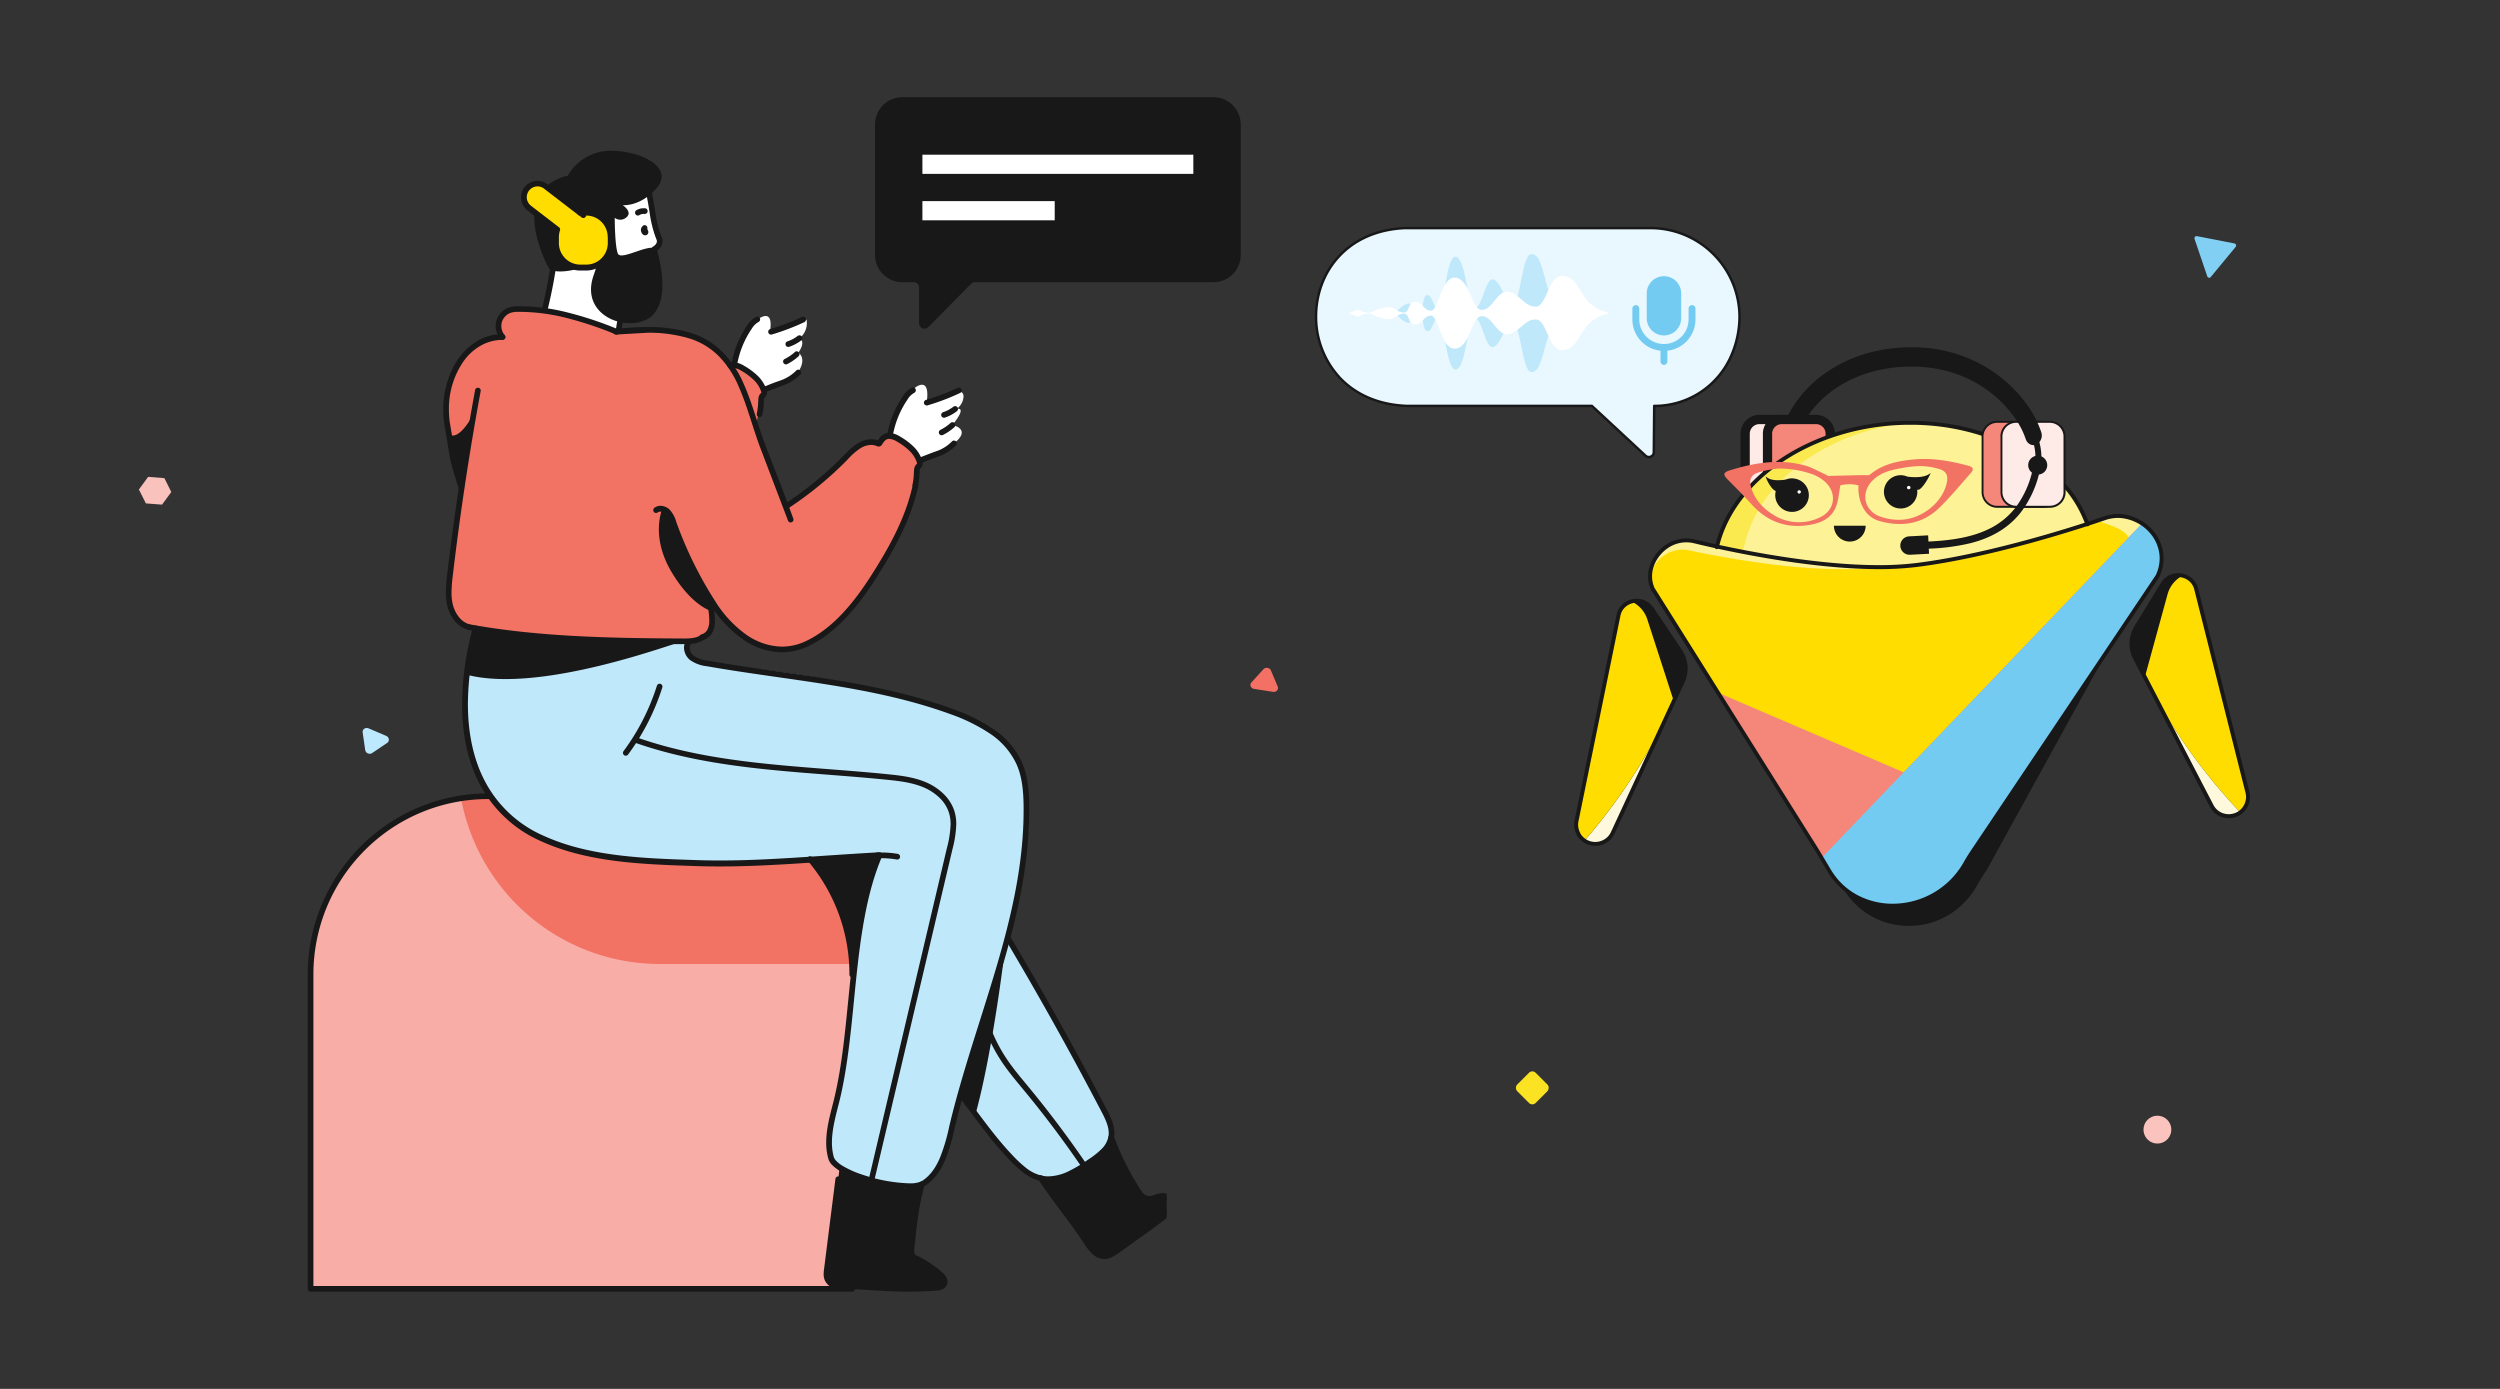 <svg xmlns="http://www.w3.org/2000/svg" width="540" height="300" fill="none" xmlns:v="https://vecta.io/nano"><rect width="100%" height="100%" fill="#333333" stroke="none"/><style><![CDATA[.B{fill:#181818}.C{fill:#fff}.D{fill:#f4867a}.E{fill:#f27264}]]></style><g clip-path="url(#A)"><path d="M363.461 147.282l-1.932 4.18-7.839 16.925-5.325 11.477c-.317.696-.822 1.29-1.459 1.717s-1.378.669-2.144.7-1.526-.149-2.195-.522-1.221-.924-1.595-1.591c-.499-.868-.662-1.887-.459-2.865l9.078-44.35c.134-.716.469-1.379.964-1.914s1.132-.921 1.837-1.113c.813-.241 1.681-.215 2.477.073s1.48.824 1.948 1.528l6.118 9.077c.655.975 1.048 2.101 1.14 3.271a6.8 6.8 0 0 1-.614 3.407z" fill="#fef9dc"/><path d="M363.462 147.282l-1.932 4.18-.514 1.11a123.59 123.59 0 0 1-18.763 28.996 4.16 4.16 0 0 1-1.285-1.4c-.499-.868-.662-1.887-.459-2.865l9.082-44.35a3.87 3.87 0 0 1 .965-1.914c.495-.536 1.132-.921 1.836-1.113a3.97 3.97 0 0 1 2.478.073c.796.289 1.479.824 1.948 1.528l6.117 9.077c.656.975 1.049 2.101 1.141 3.271a6.81 6.81 0 0 1-.614 3.407z" class="B"/><path d="M361.53 151.462l-.514 1.11c-4.864 10.492-11.18 20.252-18.763 28.996-.531-.362-.971-.841-1.285-1.401a4.08 4.08 0 0 1-.459-2.865l9.082-44.349c.135-.716.469-1.379.965-1.915a3.9 3.9 0 0 1 1.836-1.112c.824.378 1.557.925 2.153 1.606s1.04 1.479 1.304 2.343l5.681 17.549v.038z" fill="#fd0"/><path d="M461.171 142.167l2.142 4.095 8.593 16.558 5.826 11.229c.349.681.881 1.253 1.536 1.651a4.16 4.16 0 0 0 2.175.604 4.17 4.17 0 0 0 2.17-.622c.652-.403 1.179-.979 1.522-1.663.462-.887.579-1.913.33-2.882l-11.078-43.901a3.88 3.88 0 0 0-1.051-1.868 3.9 3.9 0 0 0-1.884-1.031c-.822-.205-1.688-.14-2.471.183s-1.441.89-1.877 1.614l-5.701 9.343a6.81 6.81 0 0 0-.995 3.315c-.04 1.171.223 2.334.763 3.375z" fill="#fef9dc"/><path d="M461.171 142.167l2.142 4.095.566 1.084c5.326 10.264 12.07 19.732 20.035 28.129a4.2 4.2 0 0 0 1.221-1.456c.462-.887.579-1.913.33-2.882l-11.078-43.901a3.88 3.88 0 0 0-1.051-1.868 3.9 3.9 0 0 0-1.884-1.031c-.822-.205-1.688-.14-2.471.183s-1.441.89-1.877 1.614l-5.701 9.343a6.81 6.81 0 0 0-.995 3.315c-.04 1.171.223 2.334.763 3.375z" class="B"/><path d="M463.295 146.262l.566 1.084c5.326 10.264 12.07 19.732 20.035 28.129a4.2 4.2 0 0 0 1.221-1.456c.462-.887.579-1.913.33-2.882l-11.061-43.901c-.168-.708-.532-1.356-1.051-1.868s-1.171-.87-1.883-1.031a6.45 6.45 0 0 0-2.076 1.702 6.42 6.42 0 0 0-1.201 2.397l-4.884 17.796.004.03z" fill="#fd0"/><path d="M385.434 99.013l3.084-6.281a.43.43 0 0 1 .365-.238.43.43 0 0 1 .22.049c.068.036.125.089.165.154l2.047 3.356" fill="#fdf295"/><g stroke="#181818" stroke-width="2"><path d="M376.951 93.685v11.6c0 .403.08.802.235 1.174a3.05 3.05 0 0 0 .668.996c.286.284.625.51.999.664s.774.233 1.178.232h7.385c.405.001.805-.078 1.178-.232a3.07 3.07 0 0 0 .999-.665 3.06 3.06 0 0 0 .666-.995 3.03 3.03 0 0 0 .233-1.174V93.676a3.06 3.06 0 0 0-.901-2.168 3.08 3.08 0 0 0-2.175-.898h-7.402a3.09 3.09 0 0 0-2.167.908 3.07 3.07 0 0 0-.896 2.166z" fill="#feebe8"/><path d="M381.783 93.685v11.6c0 .403.08.802.235 1.174s.382.711.668.996.625.51.999.664.774.233 1.178.232h7.385c.405.001.805-.078 1.178-.232a3.07 3.07 0 0 0 .999-.665 3.06 3.06 0 0 0 .666-.995 3.03 3.03 0 0 0 .233-1.174V93.676a3.05 3.05 0 0 0-.901-2.168 3.07 3.07 0 0 0-.997-.665 3.09 3.09 0 0 0-1.178-.233h-7.38a3.09 3.09 0 0 0-1.181.234 3.08 3.08 0 0 0-1 .666c-.287.285-.514.624-.669.997s-.235.773-.235 1.176z" class="D"/></g><path d="M370.299 120.255v.166l6.648 1.563a134.97 134.97 0 0 0 34.763 2.365c14.565-.854 28.158-3.868 40.096-8.539a3.4 3.4 0 0 0-.265-1.136l-1.041-2.446c-5.428-12.835-21.123-21.05-38.241-20.922-.922 0-1.855.034-2.789.09-18.219 1.068-34.202 11.408-38.293 25.481l-.737 2.562a3.42 3.42 0 0 0-.141.816z" fill="#fbea4f"/><g fill="#fdf295"><path d="M376.293 119.91a3.31 3.31 0 0 0 .655 2.079c11.436 2.287 23.121 3.082 34.763 2.365 14.565-.854 28.157-3.868 40.096-8.539a3.4 3.4 0 0 0-.265-1.136l-1.041-2.446c-5.428-12.835-21.124-21.05-38.242-20.922-16.994 1.879-31.468 11.861-35.127 25.225l-.698 2.562a3.15 3.15 0 0 0-.141.812z"/><path d="M466.016 124.452l-40.898 60.907c-1.679 3.519-4.464 6.397-7.931 8.199a18.05 18.05 0 0 1-11.286 1.784c-2.503-.399-4.869-1.408-6.887-2.938a15.35 15.35 0 0 1-4.679-5.832l-37.333-59.349c-1.559-3.39.073-7.306 3.268-9.351l.035-.026c.837-.52 1.77-.868 2.744-1.024a7.42 7.42 0 0 1 2.927.119c5.749 1.396 24.354 5.606 40.015 5.577 2.666.008 5.33-.146 7.977-.462 15.139-1.908 32.432-7.356 39.081-9.581l1.568-.534c1.071-.388 2.212-.549 3.35-.473 6.507.525 10.897 7.002 8.049 12.984z"/></g><path d="M362.768 121.391c.864-.598 1.845-1.007 2.878-1.2a7.47 7.47 0 0 1 3.119.081c6.799 1.661 30.912 8.155 47.55 6.042 16.553-2.101 29.229-9.074 34.326-10.828a8.62 8.62 0 0 1 3.937-.427c6.216.854 10.281 7.168 7.492 13.031l-32.805 59.601c-.732 1.097-1.465 2.203-2.103 3.364-6.477 11.767-22.494 11.772-29.001.918l-2.613-4.389-35.779-56.937c-1.525-3.326-.025-7.143 2.999-9.256z" class="B"/><path d="M458.343 124.888l-41.419 61.018a18.19 18.19 0 0 1-4.528 5.859c-1.897 1.623-4.107 2.841-6.495 3.577-2.503-.398-4.869-1.408-6.887-2.938s-3.625-3.533-4.679-5.832l-37.333-59.349c0-.034-.03-.064-.043-.098-1.928-4.376 2.845-9.304 7.848-8.249 10.362 2.182 28.183 5.217 41.184 3.642 2.666.008 5.33-.146 7.977-.461 15.139-1.909 32.432-7.357 39.081-9.581 4.947 1.801 10.435 2.502 5.294 12.412z" fill="#fd0"/><path d="M466.016 124.452l-34.352 51.151-6.545 9.756c-6.358 13.074-24.881 13.838-30.771 1.213l-.827-1.315-22.404-35.618 40.071 17.185 51.504-53.747h.021l.428.299c.15.107.283.218.429.333s.257.214.381.325c.03.025.06.059.099.089a10.05 10.05 0 0 1 .629.658c.202.23.287.346.429.525.09.115.175.239.252.354s.198.291.287.449l.262.456c.331.625.585 1.287.754 1.973.03.12.06.239.081.363s.039.184.056.286l.064.427a8.77 8.77 0 0 1-.848 4.838z" class="D"/><path d="M466.016 124.452l-34.352 51.151-6.545 9.756c-6.357 13.074-24.881 13.838-30.771 1.213l-.827-1.315 17.667-18.433 51.504-53.747h.021l.429.299c.15.107.282.218.428.333s.257.214.381.325c.03.025.06.059.099.089.214.209.428.427.629.658s.287.346.429.525c.09.115.175.239.253.354s.197.291.287.449l.261.456c.332.625.585 1.287.754 1.973.03.12.06.239.081.363s.039.184.056.286l.064.427a8.77 8.77 0 0 1-.848 4.838z" fill="#73cbf2"/><g class="B"><path d="M340.969 180.167l-.373.213a4.54 4.54 0 0 0 1.678 1.705 4.56 4.56 0 0 0 2.314.618c.849 0 1.682-.232 2.408-.67.776-.477 1.391-1.174 1.765-2.003l15.092-32.582c.526-1.132.75-2.38.651-3.624s-.518-2.441-1.217-3.476l-6.113-9.057a4.34 4.34 0 0 0-1.576-1.439c-.637-.342-1.35-.519-2.074-.516a4.53 4.53 0 0 0-2.737.918c-.841.645-1.417 1.574-1.619 2.613l-9.056 44.345a4.68 4.68 0 0 0-.094.914 4.59 4.59 0 0 0 .595 2.254l.373-.213.372-.209c-.316-.559-.483-1.19-.484-1.832.001-.25.026-.499.077-.743l9.056-44.345c.156-.835.613-1.584 1.286-2.105.637-.482 1.414-.742 2.214-.743.588-.005 1.167.139 1.684.417a3.47 3.47 0 0 1 1.272 1.176l6.113 9.073c.616.913.986 1.969 1.074 3.066s-.109 2.198-.573 3.197l-15.096 32.565a3.66 3.66 0 0 1-1.443 1.627 3.77 3.77 0 0 1-1.962.547c-.662.004-1.313-.17-1.884-.503a3.68 3.68 0 0 1-1.364-1.389l-.359.201zm144.154-6.148l-.382-.192c-.319.636-.816 1.167-1.43 1.529-.577.333-1.231.509-1.898.508s-1.316-.171-1.889-.504c-.611-.355-1.107-.878-1.427-1.507l-16.544-31.878a6.38 6.38 0 0 1-.716-3.169c.038-1.1.36-2.172.935-3.112l5.697-9.333a3.49 3.49 0 0 1 1.286-1.257 3.51 3.51 0 0 1 1.743-.451c.77 0 1.52.243 2.142.696a3.48 3.48 0 0 1 1.328 1.998l11.065 43.888c.075.298.112.603.111.91 0 .584-.138 1.16-.403 1.682l.382.192.381.197c.327-.642.497-1.352.497-2.071a4.51 4.51 0 0 0-.137-1.115l-11.057-43.897a4.36 4.36 0 0 0-1.653-2.48 4.53 4.53 0 0 0-2.656-.854 4.38 4.38 0 0 0-2.165.57c-.659.374-1.21.914-1.596 1.565l-5.698 9.333c-.651 1.065-1.016 2.28-1.06 3.527a7.23 7.23 0 0 0 .812 3.591l16.544 31.878c.394.773 1.004 1.416 1.756 1.853.708.408 1.511.623 2.328.623s1.621-.215 2.329-.623a4.53 4.53 0 0 0 1.756-1.875l-.381-.222zM431.146 94.32a50.75 50.75 0 0 0-18.489-3.416h-.398l-2.811.09c-9.184.538-17.807 3.416-24.657 7.933s-11.943 10.7-14.025 17.856l-.36 1.281c-.015.054-.019.111-.012.167a.43.43 0 0 0 .053.158.44.44 0 0 0 .109.126.43.43 0 0 0 .15.074c.054.015.111.019.167.012a.42.42 0 0 0 .158-.052c.049-.028.092-.065.127-.109a.42.42 0 0 0 .075-.149l.355-1.281-.428-.116.428.12c2.009-6.921 6.957-12.95 13.674-17.382s15.199-7.258 24.233-7.796c.926-.051 1.851-.081 2.768-.085h.394a49.87 49.87 0 0 1 18.176 3.36.43.43 0 0 0 .165.03c.057-.001.113-.013.164-.036a.43.43 0 0 0 .138-.096.42.42 0 0 0 .09-.141.43.43 0 0 0-.244-.551v.004zm20.156 18.791l-.403-1.02a26.19 26.19 0 0 0-6.498-9.393.43.43 0 0 0-.14-.094.42.42 0 0 0-.164-.033c-.057 0-.113.011-.165.033s-.1.054-.139.094c-.08.08-.125.188-.125.301s.045.221.125.301a25.36 25.36 0 0 1 6.301 9.103l.394-.167-.398.158.398 1.012c.041.106.122.191.226.237s.223.049.329.009a.43.43 0 0 0 .238-.226c.046-.104.049-.222.008-.327l.013.012z"/><path d="M360.019 118.03l.245.355c1.176-.809 2.572-1.241 4.001-1.239a6.85 6.85 0 0 1 1.619.193c5.74 1.396 24.242 5.589 39.92 5.593a66.63 66.63 0 0 0 8.234-.466c16.561-2.087 35.615-8.377 40.696-10.123.88-.306 1.805-.465 2.737-.47a7.66 7.66 0 0 1 .981.064c4.64.632 8.032 4.441 8.032 8.698a8.46 8.46 0 0 1-.856 3.633l.385.184-.356-.235-39.269 58.495c-.732 1.093-1.474 2.199-2.142 3.373a17.58 17.58 0 0 1-6.459 6.662c-2.713 1.605-5.808 2.454-8.962 2.458-2.627.014-5.217-.614-7.544-1.827-2.406-1.268-4.413-3.175-5.8-5.508l-2.592-4.355-35.513-56.527-.364.226.39-.175c-.369-.803-.559-1.678-.557-2.562 0-2.327 1.315-4.645 3.427-6.101l-.244-.354-.253-.329c-2.309 1.605-3.782 4.159-3.787 6.806-.001 1.003.215 1.995.634 2.907l.03.047 35.526 56.493 2.591 4.351c1.468 2.467 3.591 4.483 6.135 5.824a17 17 0 0 0 7.946 1.925c3.308-.004 6.554-.894 9.399-2.576a18.43 18.43 0 0 0 6.773-6.988c.629-1.127 1.353-2.216 2.086-3.305l39.269-58.495.03-.055a9.23 9.23 0 0 0 .925-4.001c0-4.697-3.718-8.864-8.76-9.543-.363-.049-.73-.074-1.097-.072-1.021.008-2.034.182-2.998.516-5.055 1.738-24.092 8.015-40.529 10.081a65.69 65.69 0 0 1-8.139.461c-15.538 0-34.014-4.175-39.715-5.55a7.69 7.69 0 0 0-1.825-.218c-1.605-.003-3.173.482-4.494 1.392l.244.337zm51.978-15.077c-.704-.311-1.489-.389-2.241-.223a3.61 3.61 0 0 0-1.937 1.146 3.59 3.59 0 0 0-.877 2.068 3.58 3.58 0 0 0 .524 2.183c.404.653 1.008 1.16 1.722 1.447a3.62 3.62 0 0 0 2.247.148c.746-.191 1.411-.615 1.897-1.21a3.59 3.59 0 0 0 .807-2.096 4 4 0 0 0-.034-.683c.655.542 2.416-2.25 2.922-3.583-1.256 1.136-3.774.97-5.03.803zm-24.739.372c-.517-.024-1.032.062-1.512.252-1.264.213-3.393.367-4.383-.709.3 1.102 1.457 3.019 2.202 3.181-.057.233-.093.47-.107.709a3.61 3.61 0 0 0 .502 2.041 3.63 3.63 0 0 0 1.557 1.419c.648.308 1.374.418 2.085.315s1.376-.414 1.909-.893a3.62 3.62 0 0 0 1.088-1.801 3.61 3.61 0 0 0-.1-2.1c-.242-.674-.679-1.262-1.256-1.689s-1.268-.673-1.985-.708v-.017zm15.725 10.238a3.41 3.41 0 0 1-1.004 2.416c-.642.64-1.514 1-2.423 1s-1.781-.36-2.423-1a3.41 3.41 0 0 1-1.004-2.416h6.854z"/></g><path d="M418.932 109.64c2.386-2.331 4.52-4.927 6.734-7.43.754-.853.583-1.319-.586-1.631-3.83-1.02-7.711-1.707-11.687-1.34-3.358.312-6.635.965-9.364 3.181a.79.79 0 0 1-.428.217c-.694 0-1.393-.021-2.087 0l-6.601.167c-.137 0-.274-.171-.428-.235-1.577-.7-3.097-1.614-4.742-2.054-5.458-1.46-10.813-.555-16.09 1.076-1.453.453-1.534.91-.459 2.003 1.714 1.729 3.427 3.437 5.051 5.239 3.238 3.608 7.201 5.286 12.05 4.632 2.9-.392 5.475-1.404 6.447-4.504.394-1.251.493-2.592.767-4.116a7.67 7.67 0 0 1 3.928 0c-.18 2.899.921 6.626 4.494 7.685 4.862 1.362 9.317.692 13.001-2.89zm-25.878 2.135a10.3 10.3 0 0 1-5.173 1.003c-1.783-.119-3.503-.699-4.993-1.682-2.214-1.392-3.911-3.296-4.665-5.88-.471-1.609 0-2.668 1.59-3.155 1.432-.456 2.913-.742 4.412-.854 2.52-.012 5.022.422 7.39 1.281 1.038.4 1.987.999 2.793 1.763 2.476 2.464 1.842 6.093-1.363 7.532l.009-.008zm11.313-7.878c1.757-1.857 4.1-2.387 6.473-2.801a23.87 23.87 0 0 1 4.078-.427c1.296.034 2.582.236 3.826.602 1.64.427 2.116 1.418 1.752 3.066-.973 4.393-5.719 8.048-10.495 7.941a12.04 12.04 0 0 1-4.023-.751c-3.35-1.319-4.078-5.03-1.611-7.63z" class="E"/><g class="C"><path d="M412.665 105.311c.001.047-.007.094-.024.138s-.043.084-.075.118-.072.061-.115.08a.36.36 0 0 1-.137.031c-.051.005-.103 0-.151-.015a.37.37 0 0 1-.132-.076.36.36 0 0 1-.089-.418.37.37 0 0 1 .089-.122c.038-.034.083-.06.132-.075s.1-.021.151-.016a.36.36 0 0 1 .247.107c.066.066.103.155.104.248zm-23.677.934a.36.36 0 0 1-.057.204.37.37 0 0 1-.161.137.36.36 0 0 1-.21.025c-.071-.013-.137-.046-.189-.096a.36.36 0 0 1-.103-.185c-.015-.07-.009-.143.017-.21a.36.36 0 0 1 .335-.229.37.37 0 0 1 .139.024c.044.017.085.043.119.076s.062.073.08.116.029.091.03.138z"/></g><path d="M428.24 94.286v12.015c.001.417.084.83.244 1.215a3.18 3.18 0 0 0 .693 1.03 3.19 3.19 0 0 0 2.255.927h9.925c.845 0 1.656-.334 2.254-.929s.935-1.401.938-2.243V94.286a3.18 3.18 0 0 0-.938-2.244c-.598-.595-1.409-.929-2.254-.929h-9.925c-.419-.001-.833.081-1.22.24s-.739.393-1.035.687-.532.644-.693 1.03a3.19 3.19 0 0 0-.244 1.215z" class="D"/><path d="M428.241 94.286h-.214v12.015c.001.447.09.89.263 1.302a3.4 3.4 0 0 0 .744 1.102c.319.315.696.563 1.112.732a3.39 3.39 0 0 0 1.308.25h9.926a3.4 3.4 0 0 0 1.302-.256 3.39 3.39 0 0 0 1.104-.734 3.4 3.4 0 0 0 .739-1.099c.171-.411.26-.851.26-1.297V94.286a3.38 3.38 0 0 0-.26-1.297c-.172-.411-.423-.784-.739-1.099a3.4 3.4 0 0 0-1.104-.734 3.41 3.41 0 0 0-1.302-.256h-9.947c-.449-.003-.893.082-1.309.25s-.793.417-1.111.732a3.39 3.39 0 0 0-.745 1.102c-.172.413-.262.855-.262 1.302h.428a2.95 2.95 0 0 1 .229-1.139c.151-.361.372-.688.651-.964a2.97 2.97 0 0 1 .974-.639c.363-.147.753-.221 1.145-.217h9.925a2.98 2.98 0 0 1 2.103.866c.558.555.872 1.307.875 2.093v12.015c-.003.786-.317 1.538-.875 2.093a2.98 2.98 0 0 1-2.103.866h-9.925a2.97 2.97 0 0 1-1.145-.216c-.364-.147-.695-.365-.974-.64a2.95 2.95 0 0 1-.651-.963c-.151-.361-.229-.749-.229-1.14V94.286h-.193z" class="B"/><path d="M432.328 94.286v12.015c.002.842.34 1.649.938 2.243s1.409.929 2.254.929h7.201c.418.001.833-.081 1.22-.24s.738-.393 1.034-.687a3.18 3.18 0 0 0 .693-1.03c.16-.385.243-.798.244-1.215V94.286a3.19 3.19 0 0 0-.244-1.215c-.161-.385-.396-.735-.693-1.03a3.19 3.19 0 0 0-1.034-.687c-.387-.159-.802-.241-1.22-.24h-7.201c-.845 0-1.656.334-2.254.929s-.936 1.402-.938 2.244z" fill="#feebe8"/><g class="B"><path d="M432.327 94.286h-.214v12.015c.001.447.09.89.263 1.302a3.4 3.4 0 0 0 .744 1.102c.319.315.696.563 1.112.732a3.39 3.39 0 0 0 1.308.25h7.201c.449.004.893-.081 1.309-.25s.793-.417 1.112-.732a3.4 3.4 0 0 0 .744-1.102c.173-.412.262-.855.262-1.302V94.286c0-.447-.089-.889-.262-1.302a3.4 3.4 0 0 0-.744-1.102 3.41 3.41 0 0 0-1.112-.732c-.416-.169-.86-.254-1.309-.25h-7.222c-.449-.003-.893.082-1.309.25s-.793.417-1.111.732a3.39 3.39 0 0 0-.745 1.102c-.172.413-.262.855-.262 1.302h.428c.001-.391.08-.778.231-1.138a2.97 2.97 0 0 1 1.624-1.602c.363-.147.752-.222 1.144-.219h7.201c.392-.004.781.07 1.145.217s.695.364.973.639.501.603.652.964a2.95 2.95 0 0 1 .229 1.139v12.015a2.95 2.95 0 0 1-.22 1.132c-.147.359-.363.685-.637.96a3 3 0 0 1-2.108.854h-7.235a2.99 2.99 0 0 1-1.144-.218c-.363-.148-.694-.365-.972-.64a2.97 2.97 0 0 1-.652-.963 2.96 2.96 0 0 1-.231-1.137V94.286h-.193z"/><path d="M411.608 116.045c-.24.11-.454.269-.63.465a2.03 2.03 0 0 0-.399.666 1.97 1.97 0 0 0-.107.769 2 2 0 0 0 .396 1.085 2.01 2.01 0 0 0 .932.687c.248.085.51.123.771.111l4.104-.218-.06-1.102a45.22 45.22 0 0 0 8.996-1.178c4.284-1.089 8.02-3.074 10.804-6.554 1.883-2.457 3.239-5.274 3.984-8.275.445-.055.861-.251 1.187-.559a2.05 2.05 0 0 0 .595-1.772 2.04 2.04 0 0 0-.363-.89c-.19-.264-.441-.479-.731-.627s-.611-.226-.936-.226-.648.076-.938.224a2.06 2.06 0 0 0-.732.625c-.191.263-.316.568-.365.89-.057.362-.012.732.128 1.071s.364.633.656.854a20.75 20.75 0 0 1-3.689 7.724c-1.64 2.036-3.749 3.647-6.147 4.697-3.521 1.597-7.788 2.246-12.517 2.459l-.069-1.336-4.104.217a2 2 0 0 0-.766.193z"/><path d="M439.195 95.588c.309 1.069.466 2.175.466 3.288v.384a.64.64 0 0 0 .622.662.64.64 0 0 0 .664-.619v-.427c-.001-1.232-.175-2.458-.519-3.642a.64.64 0 0 0-.31-.377c-.149-.08-.324-.098-.487-.05-.08.023-.155.063-.22.115s-.119.117-.159.191a.62.62 0 0 0-.073.237c-.008.083 0 .167.024.247l-.008-.009z"/><path d="M439.842 96.015c-.929.401-1.962-.145-2.305-1.23a17.84 17.84 0 0 0-2.484-4.727 25.24 25.24 0 0 0-4.922-5.124c-4.091-3.224-9.759-5.739-17.135-5.743h-1.106c-6.785.231-11.951 2.28-15.734 4.949-2.566 1.788-4.73 4.09-6.353 6.759h-4.172c1.906-4.157 4.902-7.725 8.67-10.328 4.327-3.057 10.131-5.303 17.491-5.551H413a30.82 30.82 0 0 1 15.315 3.903c3.744 2.096 6.985 4.981 9.497 8.454 1.324 1.811 2.364 3.812 3.084 5.935.181.501.174 1.051-.019 1.548a2.21 2.21 0 0 1-1.035 1.155z"/></g></g><g clip-path="url(#B)"><path d="M303.984 87.688h39.879l11.586 10.761a1.07 1.07 0 0 0 1.131.179c.186-.08.345-.211.46-.379a1.07 1.07 0 0 0 .186-.566l.088-9.996a18.03 18.03 0 0 0 9.863-2.88c2.938-1.896 5.26-4.606 6.683-7.798 6.202-14.112-4.014-27.742-17.359-27.742h-53.098c-25.78 1.241-25.426 37.479.535 38.41l.046.011z" fill="#e9f7fe"/><g fill="#73cbf2"><path d="M353.339 65.904a.75.75 0 0 1 .744.743v2.335a5.27 5.27 0 0 0 .418 2.073 5.37 5.37 0 0 0 1.929 2.343c.88.592 1.916.908 2.976.907a5.3 5.3 0 0 0 2.075-.417 5.36 5.36 0 0 0 2.342-1.928 5.29 5.29 0 0 0 .91-2.976v-2.335a.74.74 0 0 1 .744-.743c.197 0 .386.078.526.218a.74.74 0 0 1 .218.526v2.335a6.81 6.81 0 0 1-1.739 4.545c-1.12 1.249-2.663 2.041-4.331 2.224v2.316c0 .197-.079.386-.218.526a.74.74 0 0 1-1.053 0 .74.74 0 0 1-.218-.526v-2.316c-.657-.07-1.3-.237-1.908-.495a6.81 6.81 0 0 1-3.027-2.51c-.741-1.116-1.135-2.425-1.135-3.764V66.65a.75.75 0 0 1 .057-.285c.037-.09.093-.172.162-.242s.152-.124.242-.161.188-.056.286-.056zm2.355-2.528a3.72 3.72 0 1 1 7.441 0v5.354a3.72 3.72 0 1 1-7.441 0v-5.354z"/></g><path d="M299.066 66.808c.945-.861.699.214 1.729.607s.948-.717 2.714-1.629 1.561 1.011 2.837 1.629.718-3.664 1.957-3.664 1.268 3.038 2.478 3.038 1.587-12.149 3.782-11.309 2.409 11.085 4.015 11.085 2.307-6.894 4.046-6.204 2.409 5.062 4.16 5.062 1.892-10.55 4.014-10.55 2.495 4.434 3.782 8.21 3.592 4.546 3.592 4.546-2.27.77-3.592 4.546-1.74 8.21-3.782 8.21-2.28-10.507-4.038-10.507-2.409 4.391-4.16 5.06-2.438-6.204-4.046-6.204-1.74 10.274-3.972 11.074-2.61-11.307-3.782-11.307-1.229 3.035-2.476 3.035-.664-4.311-1.959-3.674-1.071 2.551-2.834 1.639-1.695-2.024-2.714-1.639-.803 1.468-1.732.618l-.945-.861.926-.81z" fill="#bfe8fb"/><path d="M292.611 67.113c1.274-.535.988.134 2.433.38s1.317-.452 3.817-1.024 2.192.636 4.015 1.024 1.006-2.303 2.748-2.303 1.777 1.909 3.48 1.909 2.24-7.632 5.379-7.105 3.33 6.953 5.621 6.953 3.254-4.329 5.73-3.896 3.405 3.18 5.856 3.18 2.711-6.627 5.653-6.627 3.514 2.784 5.379 5.156c1.456 1.856 3.747 2.551 4.676 2.768.02.004.038.014.051.029s.02.035.02.055-.007.039-.02.055-.031.026-.051.029c-.923.217-3.187.92-4.676 2.77-1.911 2.372-2.446 5.159-5.379 5.159s-3.182-6.629-5.653-6.629-3.407 2.763-5.856 3.18-3.431-3.896-5.73-3.896-2.43 6.498-5.621 7.001-3.674-7.105-5.379-7.105-1.732 1.909-3.48 1.909-.936-2.709-2.748-2.308-1.497 1.605-4.015 1.03-2.387-1.273-3.819-1.03-1.138.923-2.431.388l-1.1-.468c-.014-.006-.027-.016-.035-.029s-.014-.028-.014-.044.005-.031.014-.044.021-.023.035-.029l1.1-.439z" class="C"/><path d="M288.844 55.392c3.233-3.592 8.093-6.081 14.546-6.389h53.122a19.5 19.5 0 0 1 13.776 5.698c3.654 3.648 5.71 8.598 5.714 13.76a21.46 21.46 0 0 1-1.874 8.656 18.26 18.26 0 0 1-6.677 7.848c-2.933 1.922-6.358 2.959-9.866 2.988l-.088 9.734c0 .179-.038.356-.109.521s-.177.312-.308.434a1.36 1.36 0 0 1-.916.358c-.332 0-.652-.128-.894-.356l-11.508-10.697h-39.778a.22.22 0 0 1-.083-.013c-6.592-.243-11.575-2.752-14.899-6.397-3.252-3.625-5.034-8.33-5-13.197-.005-4.677 1.606-9.36 4.842-12.949zm.535 25.796c3.236 3.541 8.077 5.988 14.565 6.223.022-.003.045-.003.067 0h39.842a.27.27 0 0 1 .182.072l11.586 10.758c.143.139.335.216.535.214s.401-.079.551-.217a.75.75 0 0 0 .183-.258c.043-.098.064-.203.064-.309l.088-9.994c0-.071.028-.139.078-.189a.27.27 0 0 1 .19-.078h.104c3.432-.001 6.79-.995 9.668-2.862a17.75 17.75 0 0 0 6.549-7.661 20.93 20.93 0 0 0 1.836-8.427c-.005-5.02-2.003-9.833-5.557-13.381s-8.371-5.543-13.395-5.544h-53.101c-6.324.307-11.032 2.733-14.172 6.215s-4.707 8.023-4.707 12.598a19.03 19.03 0 0 0 4.857 12.839h-.013z" class="B"/></g><g clip-path="url(#C)"><path d="M209.768 61.294l-9.252 9.357c-.737.746-1.998.219-1.998-.837v-7.682c0-.654-.524-1.184-1.17-1.184h-2.496c-3.233 0-5.852-2.648-5.852-5.918V26.918c0-3.27 2.619-5.918 5.852-5.918h67.296c3.233 0 5.852 2.648 5.852 5.918V55.03c0 3.27-2.619 5.918-5.852 5.918h-51.552c-.31 0-.608.124-.828.346z" class="B"/><g class="C"><path d="M257.759 33.413H199.24v4.143h58.519v-4.143zm-29.941 10.028H199.24v4.143h28.578v-4.143z"/></g></g><path d="M275.987 148.3l-1.47-3.492c-.059-.14-.158-.264-.287-.359s-.282-.159-.445-.185a1.03 1.03 0 0 0-.484.039c-.154.051-.29.138-.394.252l-2.617 2.864c-.102.115-.167.253-.191.399a.78.78 0 0 0 .054.436.88.88 0 0 0 .285.357c.127.095.279.159.441.186l4.062.636c.165.029.335.018.492-.032a.92.92 0 0 0 .402-.253.8.8 0 0 0 .203-.403c.027-.149.009-.303-.051-.445z" fill="#f37164"/><path d="M31.508 108.735l3.494.265L37 106.271l-1.496-2.995-3.506-.276L30 105.729l1.508 3.006z" fill="#f9c2bc"/><path d="M466 247a3 3 0 1 0 0-6 3 3 0 1 0 0 6z" fill="#fac3bd"/><path d="M477.512 59.847l5.358-6.48a.47.47 0 0 0 .119-.222c.018-.084.014-.172-.013-.254a.47.47 0 0 0-.139-.209.44.44 0 0 0-.224-.102l-8.087-1.573a.43.43 0 0 0-.23.02c-.074.028-.14.075-.19.137a.47.47 0 0 0-.099.217c-.014.08-.007.163.019.239l2.736 8.053a.45.45 0 0 0 .122.204c.057.055.128.094.204.112s.156.014.231-.011.141-.07.193-.131z" fill="#81cff3"/><rect x="330.98" y="231" width="5.628" height="5.628" rx="1" transform="rotate(45 330.98 231)" fill="#fbe324"/><path d="M78.333 158.204l.554 3.814a.89.89 0 0 0 .189.425c.101.126.234.226.385.291a1 1 0 0 0 .479.078c.162-.013.316-.066.446-.154l3.256-2.205c.127-.089.225-.21.285-.349s.079-.292.056-.444-.088-.298-.187-.423-.232-.225-.382-.29l-3.784-1.612c-.153-.068-.32-.098-.485-.086a.93.93 0 0 0-.453.152c-.132.089-.235.21-.298.351a.81.81 0 0 0-.062.452z" fill="#bde9ff"/><g clip-path="url(#D)"><g clip-path="url(#E)"><path d="M105.451 171.985h40.272a38.25 38.25 0 0 1 14.682 2.932 38.33 38.33 0 0 1 12.447 8.349c3.563 3.576 6.389 7.821 8.317 12.494s2.921 9.681 2.921 14.738v67.887H67.084v-67.887c0-10.214 4.042-20.01 11.237-27.232s16.954-11.281 27.129-11.281z" fill="#f8ada7"/><path d="M142.667 171.026h-30.885a43.06 43.06 0 0 0-12.135 1.752c1.938 9.982 7.275 18.976 15.094 25.442s17.636 10 27.767 9.998h42.819a43.27 43.27 0 0 0-14.401-26.604c-7.84-6.834-17.876-10.594-28.259-10.588z" class="E"/><g class="B"><path d="M198.981 255.901s-2.413 13.731-1.837 15.471 7.005 2.329 6.809 5.876c0 0 .563 2.102-11.561 1.045s-13.47.872-13.826-3.43l2.811-22.791c5.305 3.144 11.478 4.487 17.604 3.829zm25.845-1.426s9.907 12.944 10.189 14.303 3.062 3.688 6.735 1.008c0 0 10.061-7.136 11.083-8.605 1.568-2.28-2.4-4.063-3.613-2.366s-4.328-2.938-4.328-2.938l-4.899-10.179s-5.137 9.269-15.167 8.777z"/></g><path d="M239.466 241.826l-21.431-39.675 2.052-11.776.575-2.114s5.811-18.931-5.639-29.675-62.217-15.274-62.217-15.274c-5.792-.952-4.157-4.462-4.157-4.462-12.62.941-45.972-3.024-45.972-3.024-6.124 19.552 1.114 32.576 1.114 32.576 8.884 24.229 71.285 17.32 71.285 17.32l14.995-.873c-4.513 2.748-5.78 26.516-5.817 26.848s-3.496 24.05-5.039 34.653c-.204 1.398.093 2.824.838 4.023s1.892 2.093 3.234 2.523l11.977 3.841c8.67-.559 9.937-11.574 9.937-11.574l2.358-8.703 8.756 11.949s5.921 4.972 8.486 6.06 5.511 0 11.567-4.407 3.098-8.236 3.098-8.236z" fill="#bfe8fb"/><path d="M193.782 94.707c-3.024-2.145-3.882 1.168-3.882 1.168s-4.568-1.924-8.296 3.546-12.032 9.497-12.032 9.497-2.731-8.605-6.27-17.21l1.071-4.714c.005-.714.241-1.406.674-1.973.134-2.256-4.899-5.636-6.411-6.146a1.39 1.39 0 0 0-1.402.215 18.67 18.67 0 0 0-2.939-3.835c-6.472-5.962-21.058-3.577-21.058-3.577s-16.367-5.943-22.043-4.917-2.633 5.999-2.633 5.999c-5.572.105-8.658 4.517-8.658 4.517-8.285 8.095-.276 27.517-.276 27.517l-2.217 17.739s-1.102 3.982.68 10.295 41.227 7.123 50.595 6.005c7.274-.873 5.051-8.464 3.674-11.807 2.218 4.685 5.68 8.666 10.005 11.506 13.752 4.357 15.595-2.76 22.655-8.753s12.693-24.985 12.693-24.985c.168-1.531.492-3.041.968-4.505.661-1.616-1.88-3.436-4.899-5.581z" class="E"/><path d="M126.723 45.967h-1.316l-7.544-5.722c-.545-.413-1.229-.595-1.906-.507a2.6 2.6 0 0 0-1.713.98l-.386.498c-.205.266-.356.57-.443.895a2.56 2.56 0 0 0 .259 1.942 2.53 2.53 0 0 0 .662.746l6.209 4.708a4.97 4.97 0 0 0-.257 1.586v1.229a5.17 5.17 0 0 0 1.53 3.638c.97.961 2.281 1.496 3.644 1.488h1.261c1.363.008 2.674-.527 3.644-1.488s1.52-2.27 1.53-3.638v-1.229a5.18 5.18 0 0 0-1.528-3.64 5.14 5.14 0 0 0-1.676-1.108 5.12 5.12 0 0 0-1.97-.379z" fill="#fd0"/><g class="C"><path d="M117.684 67.142s11.309 2.262 15.552 4.536l.857-2.268 8.022-16.288.392-1.272-2.37-10.516-8.242 2.047 1.084 10.651c.031.311-.004.626-.101.923a2.25 2.25 0 0 1-.466.802c-.21.232-.465.417-.75.543a2.23 2.23 0 0 1-.906.191 9.62 9.62 0 0 1-9.454.068l-1.714-.885-1.904 11.469zm40.951 11.733s.875-6.982 4.941-9.834 2.639 3.012 2.639 3.012l8.003-3.012a4.19 4.19 0 0 1-.21 2.231 4.17 4.17 0 0 1-1.327 1.801s1.531.572-.251 3.116c0 0 2.155 1.143-.324 4.628 0 0-6.075 3.651-7.213 3.331 0-.031-.043-3.596-6.258-5.273zm33.635 14.997s.116-6.576 5.437-10.166c0 0 3.331-2.668 2.449 3.27l6.491-2.409a1.09 1.09 0 0 1 1.475 1.094c-.032.538-.188 1.061-.456 1.528a3.48 3.48 0 0 1-1.087 1.164s2.578-.805-.869 3.46c0 0 4.329.793.33 3.971s-7.268 3.639-7.268 3.639c-1.499-2.519-3.785-4.47-6.502-5.55z"/></g><g class="B"><path d="M133.873 65.512v.615c.013.622-.064 1.243-.226 1.844-.27 1.068-.475 2.152-.613 3.245-.01.08-.004.162.017.24a.62.62 0 0 0 .288.373.62.62 0 0 0 .228.075.61.61 0 0 0 .239-.017c.078-.021.151-.058.215-.108a.63.63 0 0 0 .157-.182c.039-.071.065-.148.075-.229a25.12 25.12 0 0 1 .557-3.116c.186-.701.272-1.426.257-2.151v-.676c0-.163-.064-.319-.179-.435a.61.61 0 0 0-.866 0c-.115.115-.179.272-.179.435l.03.086z"/><path d="M128.762 62.814c3.269 1.844 5.719 2.606 7.629 2.612.627.026 1.252-.074 1.84-.294a4.73 4.73 0 0 0 1.583-.985 5.72 5.72 0 0 0 1.329-2.151 13.93 13.93 0 0 0 .71-3.854l.122-3.454v-.916h-.612l.306.535a3.21 3.21 0 0 0 1.004-.904 2.33 2.33 0 0 0 .435-1.322 2.07 2.07 0 0 0-.178-.842 16.49 16.49 0 0 1-.551-1.604 24.22 24.22 0 0 1-.802-3.571c-.532-3.688-1.426-7.708-2.296-11.168-.039-.158-.139-.294-.278-.378a.61.61 0 0 0-.463-.07c-.078.019-.152.054-.218.103a.6.6 0 0 0-.161.179c-.041.07-.069.147-.081.227a.63.63 0 0 0 .013.241c.864 3.43 1.751 7.437 2.272 11.063.186 1.271.467 2.526.839 3.755.173.592.377 1.175.612 1.746a.83.83 0 0 1 .074.344 1.07 1.07 0 0 1-.215.615 1.93 1.93 0 0 1-.612.541.61.61 0 0 0-.312.523v.879l-.092 3.024a11.96 11.96 0 0 1-.943 4.567 3.69 3.69 0 0 1-1.225 1.432 3.73 3.73 0 0 1-2.088.547c-1.573 0-3.863-.676-7.029-2.459a.61.61 0 0 0-.228-.073c-.08-.009-.161-.002-.238.02s-.149.06-.212.11a.62.62 0 0 0-.211.649c.044.157.148.29.289.37l-.012-.037zm-9.541-7.695a98.18 98.18 0 0 1-2.125 11.475.62.62 0 0 0 .063.465c.082.141.215.243.372.285a.61.61 0 0 0 .239.014c.08-.011.157-.038.226-.079a.61.61 0 0 0 .178-.16c.049-.065.084-.138.104-.217a98.77 98.77 0 0 0 2.161-11.635.6.6 0 0 0-.019-.239.63.63 0 0 0-.109-.214.62.62 0 0 0-.182-.156c-.07-.04-.148-.064-.228-.073a.61.61 0 0 0-.45.127c-.128.1-.21.247-.23.408zm19.735-6.38a1.09 1.09 0 0 0-.52.934 1.38 1.38 0 0 0 .281.811.85.85 0 0 0 .208.209.82.82 0 0 0 .429.135.69.69 0 0 0 .386-.117.71.71 0 0 0 .245-.289c.04-.091.061-.189.061-.289 0-.138-.036-.273-.104-.393l-.202-.406c-.073-.146-.2-.257-.353-.309s-.322-.04-.468.032a.61.61 0 0 0-.307.355c-.052.154-.04.323.032.469l.202.406.318-.166h-.349c-.017.052-.017.108 0 .16l.319-.166h.159l-.466-.209c-.029.066-.044.137-.042.209h.508l-.466-.209.484.215-.3-.443a.56.56 0 0 0-.184.227l.484.215-.3-.443.349.51-.337-.516.288.443v-.529c-.102.001-.202.031-.288.086l.288.443v-.062l.263-.387c-.077-.053-.169-.081-.263-.08v.467l.263-.387-.183.27.263-.197-.08-.074-.183.27.263-.197-.037-.068h-.134l.067.104c.061-.049.067-.074.067-.104h-.134l.067.104a.61.61 0 0 0 .286-.622.61.61 0 0 0-.084-.226c-.085-.138-.221-.237-.378-.275a.61.61 0 0 0-.461.072l.043.012zm-.846-2.281a1.71 1.71 0 0 1 .894-.252h.196a.61.61 0 0 0 .239-.017c.078-.021.151-.058.214-.108a.6.6 0 0 0 .157-.182.62.62 0 0 0 .076-.228.61.61 0 0 0-.018-.241c-.022-.078-.058-.152-.108-.216s-.113-.117-.184-.157a.61.61 0 0 0-.229-.074 3.27 3.27 0 0 0-.343 0 2.93 2.93 0 0 0-1.549.436.61.61 0 0 0-.173.165.59.59 0 0 0-.097.219c-.017.079-.02.16-.006.24a.62.62 0 0 0 .086.224.6.6 0 0 0 .382.274.61.61 0 0 0 .239.008.6.6 0 0 0 .224-.085v-.006zm-5.025 25.803l6.735-.387a30.36 30.36 0 0 1 8.958 1.192c2.443.728 4.667 2.055 6.472 3.86a21.04 21.04 0 0 1 4.243 6.417c1.99 4.456 3.142 9.324 4.96 13.989l5.75 15.108c.054.152.166.278.311.348s.314.08.466.027c.076-.027.146-.069.206-.123a.62.62 0 0 0 .144-.193c.035-.073.055-.152.059-.233a.62.62 0 0 0-.035-.238c-1.837-5.095-3.797-10.123-5.762-15.145-1.782-4.554-2.933-9.447-4.984-14.044a22.27 22.27 0 0 0-4.495-6.761 16.61 16.61 0 0 0-6.98-4.21c-3.028-.874-6.169-1.288-9.319-1.229-2.309 0-4.611.172-6.852.393-.162.016-.31.095-.414.221a.62.62 0 0 0-.137.449.61.61 0 0 0 .667.553l.007.006z"/><path d="M133.487 71.118c-3.617-1.509-7.342-2.742-11.144-3.688a42.64 42.64 0 0 0-10.164-1.285h-.159c-.618-.021-1.236.043-1.837.191a4.29 4.29 0 0 0-1.824 1.047 4.31 4.31 0 0 0-1.109 1.792 4.34 4.34 0 0 0-.184 1.229c-.003 1.01.348 1.989.992 2.766.052.062.115.114.186.151a.61.61 0 0 0 .229.068c.081.007.162-.001.238-.025a.62.62 0 0 0 .36-.302.6.6 0 0 0 .066-.23.62.62 0 0 0-.026-.239c-.025-.077-.064-.148-.116-.21a3.12 3.12 0 0 1-.704-1.979 3.01 3.01 0 0 1 .129-.879 3.08 3.08 0 0 1 .791-1.272c.364-.352.81-.607 1.297-.744.487-.115.987-.164 1.487-.147h.154a41.48 41.48 0 0 1 9.876 1.229 77.5 77.5 0 0 1 10.93 3.626.61.61 0 0 0 .675-.11.61.61 0 0 0 .139-.197.62.62 0 0 0 .014-.469.61.61 0 0 0-.32-.342l.024.018zm-32.329 64.942c15.112 2.772 31.025 3.036 46.321 3.073h.263c.727.013 1.454-.034 2.174-.141a5.31 5.31 0 0 0 2.131-.793c.067-.045.125-.103.17-.17a.61.61 0 0 0 .092-.222c.016-.079.016-.161.001-.24s-.047-.155-.092-.223a.62.62 0 0 0-.17-.169c-.067-.045-.142-.076-.221-.091a.62.62 0 0 0-.239.001c-.079.016-.154.048-.221.093-.501.321-1.065.531-1.653.615-.653.095-1.312.136-1.972.123h-.257c-15.308-.068-31.13-.332-46.107-3.073a.61.61 0 0 0-.456.099c-.133.092-.224.233-.254.392a.62.62 0 0 0 .098.458.61.61 0 0 0 .392.255v.013zm40.884-25.36c.161-.128.364-.193.569-.184.417.016.814.184 1.115.473a5.47 5.47 0 0 1 1.132 2.182 84.93 84.93 0 0 0 8.695 17.634c1.744 2.746 3.982 5.141 6.601 7.062a15.08 15.08 0 0 0 8.719 3.037c2.074-.014 4.118-.508 5.97-1.445 6.215-3.073 10.746-8.894 14.334-14.487 3.937-6.146 7.599-12.729 9.185-20.031.017-.079.018-.16.004-.24a.64.64 0 0 0-.088-.224.62.62 0 0 0-.388-.267.61.61 0 0 0-.458.087.62.62 0 0 0-.264.386c-1.5 7.062-5.082 13.522-8.989 19.625-3.539 5.532-7.96 11.162-13.844 14.045a12.2 12.2 0 0 1-5.431 1.321c-2.896-.074-5.697-1.057-8.009-2.809-2.486-1.842-4.606-4.135-6.252-6.761a83.5 83.5 0 0 1-8.572-17.381c-.267-.984-.76-1.891-1.439-2.649-.529-.512-1.231-.804-1.966-.818a2.11 2.11 0 0 0-1.341.461c-.125.102-.205.25-.222.411a.62.62 0 0 0 .131.45c.05.063.113.115.183.154a.62.62 0 0 0 .68-.062l-.055.03zm28.203-.892a77.37 77.37 0 0 0 12.822-10.534c.858-.984 1.849-1.843 2.945-2.551a4.5 4.5 0 0 1 2.149-.615c.422-.01.841.077 1.225.252a.61.61 0 0 0 .469.02.62.62 0 0 0 .345-.32.61.61 0 0 0 .056-.234.6.6 0 0 0-.037-.238.61.61 0 0 0-.125-.205.62.62 0 0 0-.194-.141 4.09 4.09 0 0 0-1.708-.363 5.67 5.67 0 0 0-2.756.768 15.33 15.33 0 0 0-3.214 2.76c-3.823 3.899-8.052 7.375-12.614 10.369-.135.089-.23.228-.263.387a.62.62 0 0 0 .086.461c.088.136.227.231.385.264a.61.61 0 0 0 .46-.086l-.031.006z"/><path d="M190.426 96.195a5.84 5.84 0 0 1 .564-.836c.161-.208.372-.373.612-.479a1.18 1.18 0 0 1 .465-.086 3.72 3.72 0 0 1 1.721.615 13.15 13.15 0 0 1 2.62 1.936 6.15 6.15 0 0 1 1.629 2.532 1.05 1.05 0 0 1 .055.233l-.098.123c-.089.096-.173.196-.251.301a1.85 1.85 0 0 0-.281.769c-.055.387-.049.774-.086 1.303-.039.692-.129 1.38-.269 2.059-.033.159-.002.324.086.46a.61.61 0 0 0 .849.178c.068-.044.126-.102.172-.169a.61.61 0 0 0 .093-.223c.183-.903.29-1.82.318-2.742l.049-.682a.61.61 0 0 1 .074-.246c0-.049.11-.129.208-.246.138-.152.243-.332.306-.528.035-.12.054-.244.055-.369a2.11 2.11 0 0 0-.11-.615 7.38 7.38 0 0 0-1.941-3.073c-.864-.822-1.824-1.534-2.86-2.121-.699-.46-1.505-.731-2.339-.787a2.44 2.44 0 0 0-.924.172 2.86 2.86 0 0 0-1.084.824 8.15 8.15 0 0 0-.686.996.63.63 0 0 0-.072.468.61.61 0 0 0 .102.218.62.62 0 0 0 .178.162.61.61 0 0 0 .684-.03.6.6 0 0 0 .161-.179v.061zm-87.799-11.948a617.63 617.63 0 0 0-6.044 39.951 32.83 32.83 0 0 0-.282 3.749c-.011.993.098 1.984.325 2.95.282 1.158.813 2.241 1.555 3.172.747.946 1.767 1.637 2.921 1.979.156.043.323.023.464-.056s.245-.212.289-.368.023-.324-.056-.466a.61.61 0 0 0-.366-.29 4.62 4.62 0 0 1-2.303-1.58c-.628-.789-1.077-1.705-1.316-2.686a11.2 11.2 0 0 1-.288-2.655 31.57 31.57 0 0 1 .276-3.608 620.96 620.96 0 0 1 6.025-39.871.62.62 0 0 0-.099-.458.61.61 0 0 0-1.101.237zm49.223 54.001a3.42 3.42 0 0 0 1.219-.649 3.44 3.44 0 0 0 .863-1.079 5.55 5.55 0 0 0 .496-2.495c-.012-.768-.076-1.533-.19-2.293l-.22-1.948c-.005-.081-.025-.16-.06-.233s-.085-.137-.145-.191a.6.6 0 0 0-.444-.154c-.156.01-.303.079-.41.193s-.166.265-.166.422c0 .615.141 1.321.233 2.04a16.05 16.05 0 0 1 .178 2.133 4.35 4.35 0 0 1-.362 1.936c-.138.272-.332.512-.568.705a2.19 2.19 0 0 1-.803.414.62.62 0 0 0-.392.774.61.61 0 0 0 .771.394v.031zm-3.685.258a2.51 2.51 0 0 0-.423 1.414c.015.51.14 1.011.367 1.468a3.54 3.54 0 0 0 .944 1.181 7.78 7.78 0 0 0 3.673 1.346c17.708 3.116 35.851 4.241 52.585 10.35 2.948 1.016 5.759 2.393 8.371 4.1 2.511 1.613 4.53 3.891 5.835 6.582 1.267 2.766 1.537 5.944 1.58 9.109v.99c0 11.678-2.658 22.981-6.001 34.278s-7.348 22.551-10.078 34.045c-.48 2.368-1.177 4.687-2.082 6.927-.943 2.138-2.229 3.927-4.158 5.027a.62.62 0 0 0-.226.836.61.61 0 0 0 .832.234c2.235-1.273 3.674-3.325 4.672-5.593.933-2.313 1.655-4.705 2.156-7.149 2.681-11.407 6.698-22.637 10.054-33.977s6.049-22.79 6.055-34.628v-1.008c-.049-3.215-.306-6.571-1.69-9.607a17.47 17.47 0 0 0-6.263-7.08 38.94 38.94 0 0 0-8.634-4.241c-16.967-6.184-35.183-7.302-52.799-10.406-1.112-.096-2.182-.472-3.111-1.094a2.33 2.33 0 0 1-.609-.753 2.34 2.34 0 0 1-.248-.937c-.004-.259.07-.512.214-.726.045-.067.077-.142.093-.221s.016-.161.001-.24a.61.61 0 0 0-.091-.223c-.045-.068-.101-.125-.168-.17s-.142-.077-.221-.093a.6.6 0 0 0-.239-.001c-.079.015-.154.046-.221.091a.62.62 0 0 0-.17.169z"/><path d="M102.107 135.667c-1.47 5.353-2.242 10.876-2.296 16.429 0 6.097 1.084 12.053 3.771 17.21 2.895 5.543 7.596 9.923 13.318 12.409 10.336 4.696 22.545 4.991 33.542 5.36a163.17 163.17 0 0 0 5.076.079c10.783 0 21.376-1.044 34.479-1.776l-.036-.614-.558-.246c-3.398 7.935-4.696 17.246-5.682 26.638s-1.665 18.857-3.759 27.044c-.698 2.747-1.5 5.648-1.5 8.574-.011 1.181.142 2.358.453 3.497a3.33 3.33 0 0 0 .9 1.445 11.05 11.05 0 0 0 3.122 2.028 33.8 33.8 0 0 0 6.736 2.219c2.192.526 4.433.817 6.686.866a7.86 7.86 0 0 0 2.982-.448c.074-.033.14-.08.196-.138s.099-.128.128-.203.043-.156.041-.236-.02-.161-.053-.235a.61.61 0 0 0-.136-.198.62.62 0 0 0-.437-.173c-.081.002-.161.019-.235.052a6.54 6.54 0 0 1-2.486.35 35.07 35.07 0 0 1-10.005-1.844c-1.493-.471-2.931-1.106-4.286-1.893-.492-.284-.947-.629-1.353-1.026-.276-.246-.486-.556-.613-.904a11.87 11.87 0 0 1-.404-3.171c0-2.692.754-5.532 1.458-8.267 2.137-8.365 2.81-17.886 3.796-27.247s2.278-18.568 5.584-26.282a.61.61 0 0 0 .052-.315.62.62 0 0 0-.113-.299.61.61 0 0 0-.533-.258c-13.134.725-23.714 1.77-34.411 1.77a159.83 159.83 0 0 1-5.034-.08c-11.021-.363-23.065-.689-33.064-5.255-5.474-2.368-9.969-6.555-12.73-11.857-2.572-4.917-3.637-10.694-3.637-16.65a63.06 63.06 0 0 1 2.259-16.11c.021-.078.027-.16.017-.24a.64.64 0 0 0-.077-.229c-.041-.07-.094-.131-.159-.181s-.137-.085-.216-.106-.159-.027-.239-.016-.158.037-.228.077-.131.095-.18.159-.085.138-.106.217l-.03.074z"/><path d="M193.965 184.444a20.55 20.55 0 0 0-3.484-.301h-.986a.61.61 0 0 0-.433.18c-.115.115-.179.271-.179.434s.064.32.179.435.271.18.433.18h.931c1.098.002 2.194.096 3.276.283.079.014.161.012.24-.006a.61.61 0 0 0 .219-.098c.066-.047.123-.106.166-.175a.61.61 0 0 0 .085-.225c.026-.161-.011-.326-.106-.458a.61.61 0 0 0-.396-.249h.055zM108.566 72.162a10.79 10.79 0 0 0-5.302 1.383 13.89 13.89 0 0 0-5.511 6.097c-1.335 2.746-2.024 5.764-2.014 8.82a20.4 20.4 0 0 0 .22 3.043l1.225 7.376c.404 1.881.943 3.614 1.886 6.614.049.154.157.283.301.358s.31.09.465.041a.61.61 0 0 0 .356-.302c.075-.144.09-.311.042-.466l-1.837-6.515-1.225-7.277a19.61 19.61 0 0 1-.208-2.864 17.93 17.93 0 0 1 3.221-10.516 11.51 11.51 0 0 1 3.674-3.307 9.47 9.47 0 0 1 4.702-1.229.61.61 0 0 0 .433-.18c.115-.115.179-.272.179-.435s-.064-.319-.179-.435a.61.61 0 0 0-.433-.18l.006-.025zm88.393 11.599c-.807.421-1.481 1.06-1.947 1.844-1.668 2.448-2.807 5.221-3.343 8.138-.015.079-.014.161.002.24a.62.62 0 0 0 .094.221.61.61 0 0 0 .171.168.62.62 0 0 0 .223.089.61.61 0 0 0 .239-.005c.078-.017.153-.05.219-.096s.122-.105.165-.173a.62.62 0 0 0 .087-.224c.507-2.748 1.581-5.359 3.153-7.665a3.88 3.88 0 0 1 1.439-1.438.61.61 0 0 0 .32-.342c.058-.152.053-.321-.013-.469a.61.61 0 0 0-.809-.307v.019zm9.896.012c-2.214 1.044-4.505 1.917-6.851 2.612a.61.61 0 0 0-.362.296.62.62 0 0 0-.049.466c.047.155.153.286.295.363a.61.61 0 0 0 .465.049 48.73 48.73 0 0 0 7.023-2.674.61.61 0 0 0 .315-.348.62.62 0 0 0-.021-.47c-.069-.148-.194-.261-.347-.317a.61.61 0 0 0-.468.022zm-.913 4.075a7.62 7.62 0 0 1-2.229 1.186c-.153.052-.279.162-.352.307a.61.61 0 0 0-.033.467.6.6 0 0 0 .117.211.61.61 0 0 0 .66.183c.932-.313 1.805-.781 2.584-1.383.128-.1.212-.246.232-.407a.62.62 0 0 0-.122-.453.61.61 0 0 0-.857-.111zm-.619 3.503a9.44 9.44 0 0 1-2.198 1.5c-.146.073-.256.2-.308.355s-.04.323.032.469a.61.61 0 0 0 .814.282 11.01 11.01 0 0 0 2.486-1.69c.12-.109.192-.262.2-.424s-.048-.322-.157-.442a.6.6 0 0 0-.191-.146.61.61 0 0 0-.471-.027.6.6 0 0 0-.207.124zm.307 3.995a8.93 8.93 0 0 1-2.853 1.924l-1.598.578-2.609 1.008a.62.62 0 0 0-.201.13.61.61 0 0 0-.185.433c-.001.081.013.161.043.236a.61.61 0 0 0 .796.338l2.56-.984 1.665-.615c1.214-.511 2.317-1.252 3.251-2.182a.62.62 0 0 0 .135-.673.62.62 0 0 0-.135-.2.6.6 0 0 0-.199-.135.61.61 0 0 0-.235-.047c-.081 0-.161.016-.236.047a.62.62 0 0 0-.199.135v.006zm-25.178 159.32l-2.449 19.398c-.057.374-.088.752-.092 1.131a3.04 3.04 0 0 0 .496 1.794c.195.281.428.533.692.75a1.91 1.91 0 0 0 1.09.449c7.029.406 11.633.811 16.305.811 1.917 0 3.839-.067 5.934-.233.407-.028.806-.132 1.175-.308a1.87 1.87 0 0 0 .943-.983 1.58 1.58 0 0 0 .116-.615c-.009-.397-.133-.783-.355-1.112a4.12 4.12 0 0 0-.661-.805c-1.697-1.514-3.597-2.78-5.645-3.762a1.26 1.26 0 0 1-.374-.246c-.058-.075-.096-.164-.11-.258-.041-.177-.059-.359-.055-.541a8.06 8.06 0 0 1 .098-1.118l.141-1.033c.116-1.451.275-2.901.483-4.339a57.65 57.65 0 0 1 1.513-7.659c.02-.078.025-.159.013-.24s-.038-.157-.079-.226-.095-.131-.159-.18a.6.6 0 0 0-.216-.103c-.157-.04-.323-.015-.461.068a.61.61 0 0 0-.28.374 58.44 58.44 0 0 0-1.543 7.787 71.62 71.62 0 0 0-.496 4.42c0 .215-.074.571-.129.965a9.52 9.52 0 0 0-.11 1.284 3.8 3.8 0 0 0 .086.83c.062.291.197.562.392.787a2.39 2.39 0 0 0 .71.51c1.959 1.057 3.839 2.065 5.37 3.559a3 3 0 0 1 .471.571.93.93 0 0 1 .172.461l-.031.142a.61.61 0 0 1-.14.201.6.6 0 0 1-.209.13 1.92 1.92 0 0 1-.728.185c-2.058.166-3.95.233-5.836.233-4.586 0-9.184-.399-16.238-.805a.76.76 0 0 1-.398-.184c-.172-.148-.325-.317-.453-.504-.199-.324-.293-.702-.27-1.082.007-.327.033-.653.08-.977l2.449-19.398c.01-.08.005-.162-.016-.24a.62.62 0 0 0-.108-.215.61.61 0 0 0-.181-.158.59.59 0 0 0-.227-.075c-.081-.011-.162-.005-.24.016a.62.62 0 0 0-.214.108.6.6 0 0 0-.157.182c-.04.07-.065.148-.075.228l.006.025zm-5.952-68.697a37.81 37.81 0 0 1 8.976 24.53c0 .163.065.319.18.434a.61.61 0 0 0 .866 0c.114-.115.179-.271.179-.434a39.08 39.08 0 0 0-9.264-25.323c-.052-.062-.116-.113-.187-.15s-.15-.06-.23-.067-.161.002-.237.027a.61.61 0 0 0-.21.116.63.63 0 0 0-.149.187c-.037.072-.059.151-.066.231s.002.162.026.239a.61.61 0 0 0 .116.21z"/><path d="M184.089 277.77H67.695v-67.271a37.92 37.92 0 0 1 2.867-14.506 37.81 37.81 0 0 1 8.192-12.292c3.502-3.525 7.663-6.32 12.245-8.225a37.52 37.52 0 0 1 14.452-2.876c.163 0 .318-.064.433-.18s.18-.271.18-.434-.065-.32-.18-.435a.61.61 0 0 0-.433-.18c-10.337.002-20.251 4.125-27.561 11.462a39.21 39.21 0 0 0-11.419 27.666v67.886a.62.62 0 0 0 .048.237.6.6 0 0 0 .135.199.61.61 0 0 0 .429.179h117.006c.162 0 .318-.065.433-.18s.179-.272.179-.435-.064-.319-.179-.435a.61.61 0 0 0-.433-.18zm23.109-40.763c3.545 4.549 6.735 9.257 10.782 13.479a26.31 26.31 0 0 0 3.001 2.76c1.091.875 2.356 1.503 3.71 1.844.593.136 1.199.205 1.807.203 1.717-.04 3.404-.46 4.941-1.23a33.84 33.84 0 0 0 4.421-2.636 19.24 19.24 0 0 0 2.902-2.305c.919-.886 1.557-2.023 1.837-3.27a5.51 5.51 0 0 0 .11-1.094c0-1.893-.887-3.633-1.69-5.182-6.531-12.513-13.407-24.845-20.628-36.994-.084-.139-.219-.24-.377-.279a.61.61 0 0 0-.67.912c7.196 12.12 14.06 24.431 20.592 36.933.802 1.524 1.555 3.122 1.549 4.61a3.96 3.96 0 0 1-.086.848c-.238 1.019-.773 1.943-1.537 2.655a17.92 17.92 0 0 1-2.719 2.145c-1.348.958-2.769 1.808-4.249 2.545-1.372.703-2.881 1.093-4.421 1.143a6.86 6.86 0 0 1-1.537-.172 8.64 8.64 0 0 1-3.245-1.604c-1.016-.805-1.97-1.687-2.853-2.637-3.962-4.118-7.121-8.789-10.697-13.38a.61.61 0 0 0-.182-.158c-.07-.04-.148-.066-.228-.075s-.162-.004-.24.018-.15.06-.214.11a.64.64 0 0 0-.232.412.63.63 0 0 0 .019.24c.022.078.059.151.109.215l.025-.056z"/><path d="M224.311 254.808c3.025 4.659 6.956 9.33 9.919 13.897a10.84 10.84 0 0 0 1.708 2.132 3.8 3.8 0 0 0 2.572 1.119h.129c.513-.026 1.015-.158 1.475-.387.423-.206.832-.438 1.225-.695l7.268-5.2 3.95-2.981a.75.75 0 0 0 .14-.141c.172-.258.441-.615.674-1.057a3.3 3.3 0 0 0 .465-1.549c0-.183-.025-.365-.073-.541-.079-.282-.214-.545-.399-.773a2.11 2.11 0 0 0-.673-.548c-.487-.249-1.027-.378-1.573-.375a3.73 3.73 0 0 0-.796.086c-.443.11-.877.254-1.299.43-.225.084-.463.128-.704.129a1.93 1.93 0 0 1-1.586-.824 58.03 58.03 0 0 1-6.123-12.071.6.6 0 0 0-.126-.203.62.62 0 0 0-.195-.139c-.073-.034-.152-.052-.233-.054a.6.6 0 0 0-.236.04.62.62 0 0 0-.204.127.61.61 0 0 0-.139.198c-.034.074-.051.154-.053.235a.63.63 0 0 0 .041.239 59.42 59.42 0 0 0 6.277 12.329c.291.418.679.759 1.13.995a3.14 3.14 0 0 0 1.46.357 3.08 3.08 0 0 0 1.145-.215 8.02 8.02 0 0 1 1.12-.369 2.52 2.52 0 0 1 .533-.061c.344-.004.684.074.992.227a.93.93 0 0 1 .293.228.92.92 0 0 1 .178.326c.01.075.01.151 0 .227-.023.328-.124.647-.294.928-.187.326-.391.642-.612.947l.508.344-.367-.492-3.956 2.981.374.492-.361-.498-7.262 5.2.355.498-.331-.517a10.43 10.43 0 0 1-1.065.615 2.81 2.81 0 0 1-1.011.277v.614-.614h-.085a2.64 2.64 0 0 1-1.752-.8 9.98 9.98 0 0 1-1.506-1.893c-3.025-4.659-6.949-9.33-9.913-13.896-.089-.136-.228-.231-.386-.265a.61.61 0 0 0-.459.086.62.62 0 0 0-.184.848l.025.007zm-88.65-91.821c3.251-4.39 5.753-9.292 7.403-14.505a.62.62 0 0 0-.405-.769.61.61 0 0 0-.765.4c-1.606 5.081-4.044 9.859-7.213 14.136a.62.62 0 0 0-.116.456c.023.162.109.307.238.405.065.048.138.084.216.104s.159.024.238.013a.61.61 0 0 0 .226-.08c.069-.041.129-.095.178-.16z"/><path d="M137.198 160.437c17.426 6.109 36.187 6.146 54.379 7.99 2.774.276 5.511.614 7.96 1.659 1.229.52 2.357 1.255 3.331 2.17a7.77 7.77 0 0 1 2.076 3.202 8.14 8.14 0 0 1 .385 2.588 22.91 22.91 0 0 1-.802 5.151l-16.844 71.402c-.019.078-.023.16-.01.24a.61.61 0 0 0 .082.226c.042.069.098.129.163.177a.6.6 0 0 0 .218.1.62.62 0 0 0 .239.008c.079-.014.155-.043.223-.085a.61.61 0 0 0 .175-.165c.046-.066.08-.14.098-.219l16.85-71.402a24.12 24.12 0 0 0 .833-5.433 9.52 9.52 0 0 0-.441-2.969c-.487-1.408-1.311-2.674-2.4-3.688a12.53 12.53 0 0 0-3.674-2.409c-2.676-1.143-5.554-1.469-8.34-1.752-18.277-1.844-36.934-1.899-54.097-7.928a.6.6 0 0 0-.237-.036c-.081.005-.16.025-.232.059a.6.6 0 0 0-.192.144.63.63 0 0 0-.157.447c.005.081.025.16.06.233a.61.61 0 0 0 .146.193c.061.054.131.095.208.121v-.024zm75.45 61.542a35.04 35.04 0 0 0 3.906 7.622c1.445 2.12 3.092 4.05 4.691 5.993 4.286 5.187 8.331 10.559 12.136 16.115a.61.61 0 0 0 1.106-.234c.03-.16-.004-.326-.096-.46-3.825-5.581-7.893-10.984-12.203-16.208-1.605-1.949-3.233-3.854-4.617-5.901-1.558-2.291-2.825-4.769-3.772-7.375-.057-.152-.171-.276-.318-.344s-.314-.075-.466-.019a.62.62 0 0 0-.367.787v.024zM131.896 51.21h-.612v1.285a4.66 4.66 0 0 1-.352 1.784 4.64 4.64 0 0 1-1.008 1.511 4.61 4.61 0 0 1-3.282 1.364h-1.279a4.61 4.61 0 0 1-1.777-.353 4.62 4.62 0 0 1-1.505-1.011 4.65 4.65 0 0 1-1.008-1.511 4.66 4.66 0 0 1-.352-1.784V51.21a4.5 4.5 0 0 1 .233-1.438.62.62 0 0 0-.208-.682l-6.05-4.647a2.33 2.33 0 0 1-.67-.815 2.34 2.34 0 0 1-.242-1.029 2.36 2.36 0 0 1 .478-1.42 2.33 2.33 0 0 1 1.837-.916c.509-.002 1.005.167 1.408.479l7.397 5.691a.61.61 0 0 0 .373.129h1.347a4.61 4.61 0 0 1 1.777.353c.563.234 1.075.578 1.505 1.011a4.65 4.65 0 0 1 1.008 1.511 4.66 4.66 0 0 1 .351 1.783h1.225a5.9 5.9 0 0 0-1.718-4.164c-1.1-1.104-2.592-1.725-4.148-1.725h-1.139l-7.231-5.532a3.5 3.5 0 0 0-2.155-.737c-.546 0-1.084.126-1.574.368a3.56 3.56 0 0 0-1.249 1.027 3.55 3.55 0 0 0-.735 2.17 3.57 3.57 0 0 0 .367 1.576c.241.49.591.918 1.023 1.251l6.05 4.647.373-.486-.612-.197a5.86 5.86 0 0 0-.294 1.844v1.285a5.9 5.9 0 0 0 1.718 4.164c1.1 1.104 2.592 1.725 4.148 1.725h1.279a5.85 5.85 0 0 0 4.148-1.725 5.9 5.9 0 0 0 1.718-4.164v-1.285l-.563-.055z"/><path d="M126.372 45.992l-.704-.541a.61.61 0 0 0-.857.111c-.099.129-.143.292-.122.453a.61.61 0 0 0 .232.407l.704.541a.61.61 0 0 0 .857-.111c.099-.129.143-.292.122-.453s-.104-.308-.232-.407zm31.615 33.577a1.34 1.34 0 0 1 .447-.086 3.74 3.74 0 0 1 1.721.615 13.61 13.61 0 0 1 2.62 1.936 6.15 6.15 0 0 1 1.629 2.532.99.99 0 0 1 .055.246l.613.16-.613-.191c0 .055-.171.178-.343.412a1.71 1.71 0 0 0-.287.811c-.055.387-.049.774-.086 1.303a13.47 13.47 0 0 1-.276 2.059c-.016.079-.016.161-.001.24s.046.155.09.222a.62.62 0 0 0 .169.171c.066.045.141.077.22.093a.61.61 0 0 0 .63-.258c.045-.067.076-.142.092-.221a15.79 15.79 0 0 0 .325-2.741c0-.301 0-.528.043-.682.007-.087.034-.171.079-.246a2.11 2.11 0 0 1 .209-.24 1.56 1.56 0 0 0 .306-.522 1.26 1.26 0 0 0 .049-.35 2.18 2.18 0 0 0-.11-.615 7.39 7.39 0 0 0-1.941-3.073 14.54 14.54 0 0 0-2.86-2.114 4.84 4.84 0 0 0-2.333-.781 2.3 2.3 0 0 0-.894.166.61.61 0 0 0-.202.129.6.6 0 0 0-.138.198c-.032.074-.05.154-.051.235a.62.62 0 0 0 .172.439.61.61 0 0 0 .666.142v.012z"/><path d="M163.327 68.45a5.01 5.01 0 0 0-1.948 1.844 21.29 21.29 0 0 0-3.343 8.138.63.63 0 0 0 .002.241c.017.079.049.154.094.221a.6.6 0 0 0 .172.168c.068.044.143.075.222.089a.61.61 0 0 0 .456-.099c.133-.092.224-.233.254-.393a20.09 20.09 0 0 1 3.154-7.671 3.97 3.97 0 0 1 1.439-1.438c.147-.067.262-.19.32-.342a.62.62 0 0 0-.014-.469c-.067-.148-.19-.264-.341-.321a.61.61 0 0 0-.467.014v.018zm9.893.018a49.08 49.08 0 0 1-6.846 2.606c-.077.023-.149.06-.211.111s-.115.113-.154.184-.063.148-.072.229a.62.62 0 0 0 .314.606.61.61 0 0 0 .466.051 50.22 50.22 0 0 0 7.023-2.674.61.61 0 0 0 .316-.348.62.62 0 0 0-.022-.47.61.61 0 0 0-.814-.295zm-.913 4.088c-.671.519-1.424.92-2.229 1.186-.076.026-.147.066-.208.119a.63.63 0 0 0-.146.19c-.036.073-.057.151-.062.232s.005.162.031.239a.62.62 0 0 0 .119.209c.053.061.117.111.189.147a.62.62 0 0 0 .232.063.61.61 0 0 0 .237-.031c.931-.314 1.804-.779 2.584-1.377.065-.049.118-.111.159-.181s.066-.148.076-.229.005-.162-.017-.241a.62.62 0 0 0-.108-.216.61.61 0 0 0-.857-.111zm-.617 3.491a9.58 9.58 0 0 1-2.198 1.493c-.146.073-.256.2-.308.355a.62.62 0 0 0 .177.66.61.61 0 0 0 .444.153c.081-.005.159-.026.232-.062.889-.449 1.713-1.018 2.449-1.69.12-.109.192-.262.2-.424a.62.62 0 0 0-.157-.442.61.61 0 0 0-.193-.145c-.073-.035-.152-.055-.233-.059a.61.61 0 0 0-.238.036c-.076.028-.146.07-.206.125h.031zm.305 3.989a8.93 8.93 0 0 1-2.853 1.924c-.502.215-1.041.387-1.598.578l-2.609 1.008a.62.62 0 0 0-.201.13.6.6 0 0 0-.135.198.61.61 0 0 0-.05.235c-.001.081.014.161.043.236a.62.62 0 0 0 .329.334.61.61 0 0 0 .467.004l2.56-.983 1.665-.615c1.214-.513 2.318-1.256 3.252-2.188a.62.62 0 0 0 0-.872.61.61 0 0 0-.864 0l-.006.012zm-28.93 29.872s-2.578 5.778 1.836 13.374 8.756 8.71 8.756 8.71-.416-2.797-.918-3.639-4.476-8.371-5.088-9.834-3.184-8.924-4.586-8.611zm4.42 28.642c-1.065 0-30.56 11.432-46.688 7.185 0 0 .526-10.689 3.674-9.73s22.043 2.121 22.043 2.121l20.971.424zm-45.617-48.372c-.147.147-2.449 4.475-4.507 3.835a25.12 25.12 0 0 0 .931 5.458c.784 2.459 1.145 6.761 1.776 3.153s1.8-12.446 1.8-12.446zm83.904 94.869l4.457-.289-1.224 2.698c-.766 2.108-2.713 11.721-3.399 16.853s-1.506 3.909-1.506 3.909l-.404-4.917c-.724-4.276-2.302-8.362-4.641-12.01l-1.341-2.083-2.603-3.467 1.482-.123 9.179-.571zm31.382 19.306s-2.603 22.385-6.429 36.263c0 0-4.109-4.007-3.062-6.368s5.884-17.209 5.884-17.209l3.607-12.686zm21.376 44.062s-8.285 13.626-8.97 12.705l-3.533-4.862s-1.586-1.986.404-1.469 6.98-2.662 7.347-2.809 4.752-3.565 4.752-3.565zm-42.097 7.843s-8.309 3.62-11.983 3.989l-.362-4.389s-.826-2.821 1.225-1.764a41.19 41.19 0 0 0 5.982 2.164m-65.94-198.49c-1.224.737-6.055 1.475-6.851.074-.478-.842-3.491-6.792-3.062-12.053l4.898 3.78a5.19 5.19 0 0 0-.263 1.635v1.285a5.27 5.27 0 0 0 .401 2.026c.265.642.654 1.225 1.144 1.716a5.24 5.24 0 0 0 3.733 1.538z"/><path d="M140.927 68.106c-4.286 4.13-15.92.615-12.717-8.605.275-.793.52-1.53.728-2.231a5.26 5.26 0 0 0 2.158-1.946 5.29 5.29 0 0 0 .8-2.799v-1.285c0-1.399-.554-2.74-1.539-3.729s-2.322-1.545-3.715-1.545h-1.347l-7.348-5.661a10.08 10.08 0 0 1 4.691-2.354c.969-1.701 2.384-3.103 4.092-4.053s3.643-1.41 5.594-1.332c6.852.221 13.104 3.835 9.571 7.99s-7.397 3.761-7.397 3.761 2.18 1.401.857 2.582c-.338.332-.785.53-1.258.558s-.939-.119-1.313-.41c0 0 0 6.103.673 7.726s6.68-2.268 8.364-1.008c-.037-.049 3.374 10.209-.894 14.339z"/></g></g></g><defs><clipPath id="A"><path transform="translate(340 75)" d="M0 0h146v125H0z" class="C"/></clipPath><clipPath id="B"><path transform="matrix(-1 0 0 1 376 49)" d="M0 0h92v50H0z" class="C"/></clipPath><clipPath id="C"><path transform="translate(189 21)" d="M0 0h79v50H0z" class="C"/></clipPath><clipPath id="D"><path transform="translate(53 27)" d="M0 0h199v252H0z" class="C"/></clipPath><clipPath id="E"><path transform="translate(66.471 32.531)" d="M0 0h187.36v246.468H0z" class="C"/></clipPath></defs></svg>